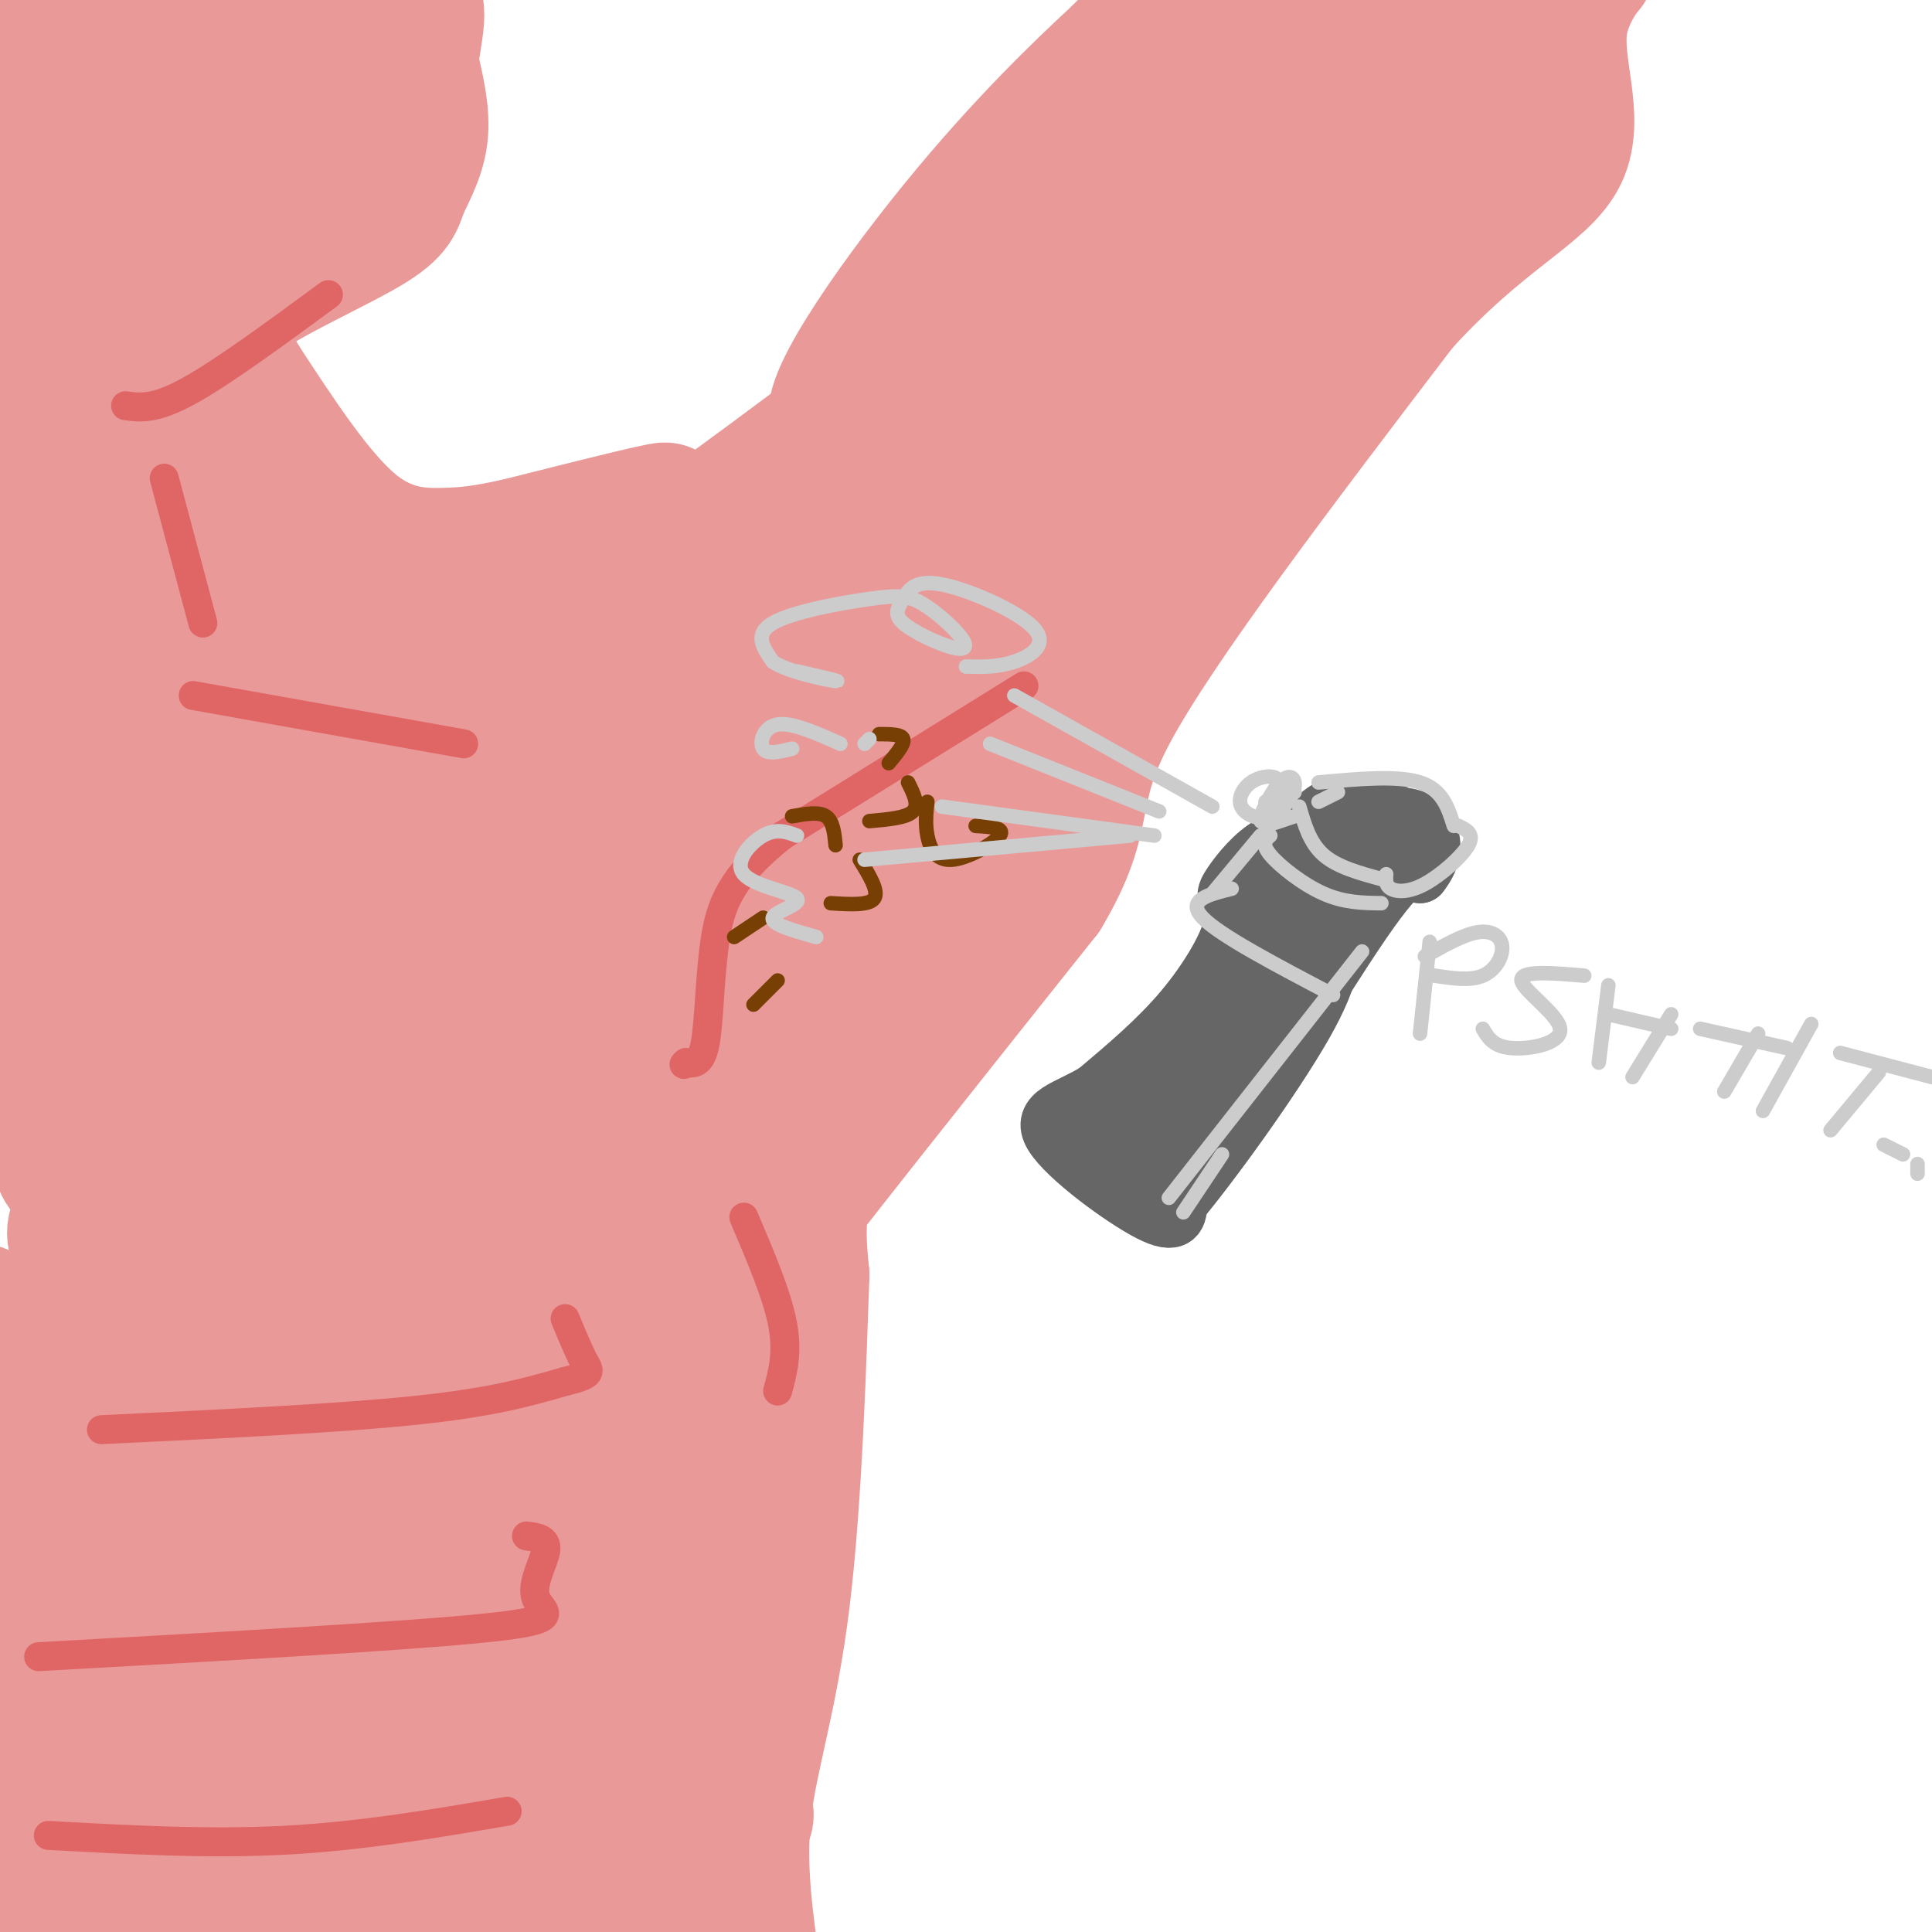 <svg viewBox='0 0 400 400' version='1.1' xmlns='http://www.w3.org/2000/svg' xmlns:xlink='http://www.w3.org/1999/xlink'><g fill='none' stroke='rgb(234,153,153)' stroke-width='28' stroke-linecap='round' stroke-linejoin='round'><path d='M290,1c-7.500,20.417 -15.000,40.833 -21,53c-6.000,12.167 -10.500,16.083 -15,20'/><path d='M254,74c-7.044,6.667 -17.156,13.333 -22,20c-4.844,6.667 -4.422,13.333 -4,20'/><path d='M228,114c-0.400,9.156 0.600,22.044 0,30c-0.600,7.956 -2.800,10.978 -5,14'/><path d='M223,158c-7.333,10.000 -23.167,28.000 -39,46'/><path d='M184,204c-9.800,14.622 -14.800,28.178 -17,38c-2.200,9.822 -1.600,15.911 -1,22'/><path d='M166,264c-0.560,16.345 -1.458,46.208 -4,67c-2.542,20.792 -6.726,32.512 -8,44c-1.274,11.488 0.363,22.744 2,34'/><path d='M156,409c1.524,8.476 4.333,12.667 1,7c-3.333,-5.667 -12.810,-21.190 -16,-38c-3.190,-16.810 -0.095,-34.905 3,-53'/><path d='M144,325c0.679,-16.440 0.875,-31.042 0,-38c-0.875,-6.958 -2.821,-6.274 9,-22c11.821,-15.726 37.411,-47.863 63,-80'/><path d='M216,185c10.244,-17.156 4.356,-20.044 14,-38c9.644,-17.956 34.822,-50.978 60,-84'/><path d='M290,63c16.951,-18.673 29.327,-23.356 33,-31c3.673,-7.644 -1.357,-18.250 0,-27c1.357,-8.750 9.102,-15.643 4,-10c-5.102,5.643 -23.051,23.821 -41,42'/><path d='M286,37c-11.401,10.649 -19.403,16.272 -19,17c0.403,0.728 9.212,-3.437 21,-15c11.788,-11.563 26.557,-30.522 29,-38c2.443,-7.478 -7.439,-3.473 -25,9c-17.561,12.473 -42.800,33.416 -50,40c-7.200,6.584 3.638,-1.189 16,-15c12.362,-13.811 26.246,-33.660 24,-35c-2.246,-1.340 -20.623,15.830 -39,33'/><path d='M243,33c-9.634,10.028 -14.221,18.599 -8,14c6.221,-4.599 23.248,-22.369 34,-35c10.752,-12.631 15.228,-20.124 15,-23c-0.228,-2.876 -5.162,-1.134 -14,4c-8.838,5.134 -21.581,13.660 -33,27c-11.419,13.340 -21.513,31.494 -15,26c6.513,-5.494 29.632,-34.638 36,-45c6.368,-10.362 -4.016,-1.944 -13,6c-8.984,7.944 -16.567,15.412 -22,22c-5.433,6.588 -8.717,12.294 -12,18'/><path d='M211,47c-2.224,3.305 -1.784,2.566 -1,3c0.784,0.434 1.913,2.040 12,-10c10.087,-12.040 29.134,-37.725 31,-43c1.866,-5.275 -13.447,9.861 -24,23c-10.553,13.139 -16.344,24.280 -15,23c1.344,-1.280 9.824,-14.982 17,-23c7.176,-8.018 13.047,-10.351 16,-14c2.953,-3.649 2.986,-8.614 0,-8c-2.986,0.614 -8.993,6.807 -15,13'/><path d='M232,11c-7.917,7.298 -20.208,19.042 -34,36c-13.792,16.958 -29.083,39.131 -24,41c5.083,1.869 30.542,-16.565 56,-35'/><path d='M230,53c4.623,-3.945 -11.819,3.693 -24,12c-12.181,8.307 -20.100,17.283 -25,23c-4.900,5.717 -6.782,8.176 4,1c10.782,-7.176 34.226,-23.988 36,-24c1.774,-0.012 -18.124,16.776 -26,25c-7.876,8.224 -3.730,7.885 -4,10c-0.270,2.115 -4.957,6.685 3,-1c7.957,-7.685 28.559,-27.624 35,-34c6.441,-6.376 -1.280,0.812 -9,8'/><path d='M220,73c-6.418,5.600 -17.962,15.599 -26,24c-8.038,8.401 -12.569,15.205 -5,9c7.569,-6.205 27.238,-25.420 29,-31c1.762,-5.580 -14.383,2.473 -28,10c-13.617,7.527 -24.704,14.526 -22,13c2.704,-1.526 19.201,-11.579 24,-15c4.799,-3.421 -2.101,-0.211 -9,3'/><path d='M183,86c-5.655,3.547 -15.294,10.913 -21,17c-5.706,6.087 -7.479,10.893 -10,14c-2.521,3.107 -5.789,4.513 -12,6c-6.211,1.487 -15.364,3.054 -13,1c2.364,-2.054 16.247,-7.730 27,-15c10.753,-7.270 18.377,-16.135 26,-25'/><path d='M180,84c-5.619,3.524 -32.667,24.833 -49,35c-16.333,10.167 -21.952,9.190 -18,6c3.952,-3.190 17.476,-8.595 31,-14'/><path d='M144,111c9.456,-5.021 17.597,-10.572 16,-10c-1.597,0.572 -12.933,7.267 -28,12c-15.067,4.733 -33.864,7.505 -30,5c3.864,-2.505 30.390,-10.287 35,-12c4.610,-1.713 -12.695,2.644 -30,7'/><path d='M107,113c-7.179,1.536 -10.125,1.875 -15,2c-4.875,0.125 -11.679,0.036 -19,-6c-7.321,-6.036 -15.161,-18.018 -23,-30'/><path d='M50,79c-4.176,-6.833 -3.117,-8.914 -3,-11c0.117,-2.086 -0.709,-4.175 5,-8c5.709,-3.825 17.953,-9.386 24,-13c6.047,-3.614 5.897,-5.281 7,-8c1.103,-2.719 3.458,-6.491 4,-11c0.542,-4.509 -0.729,-9.754 -2,-15'/><path d='M85,13c0.580,-5.984 3.030,-13.445 -1,-13c-4.030,0.445 -14.541,8.795 -25,22c-10.459,13.205 -20.865,31.266 -19,25c1.865,-6.266 16.000,-36.857 22,-51c6.000,-14.143 3.865,-11.837 -4,-4c-7.865,7.837 -21.459,21.204 -28,29c-6.541,7.796 -6.030,10.022 -6,12c0.030,1.978 -0.420,3.708 2,2c2.420,-1.708 7.710,-6.854 13,-12'/><path d='M39,23c4.317,-5.442 8.608,-13.047 10,-17c1.392,-3.953 -0.115,-4.253 0,-6c0.115,-1.747 1.852,-4.942 -5,-3c-6.852,1.942 -22.294,9.021 -30,15c-7.706,5.979 -7.676,10.859 -5,13c2.676,2.141 7.998,1.543 14,-1c6.002,-2.543 12.686,-7.031 15,-12c2.314,-4.969 0.260,-10.419 -3,-14c-3.260,-3.581 -7.724,-5.294 -13,-5c-5.276,0.294 -11.364,2.595 -16,8c-4.636,5.405 -7.820,13.915 -8,19c-0.180,5.085 2.642,6.744 7,6c4.358,-0.744 10.251,-3.890 15,-8c4.749,-4.110 8.356,-9.183 10,-12c1.644,-2.817 1.327,-3.376 0,-4c-1.327,-0.624 -3.663,-1.312 -6,-2'/><path d='M24,0c-3.837,0.933 -10.429,4.264 -16,8c-5.571,3.736 -10.121,7.876 -11,12c-0.879,4.124 1.912,8.232 4,11c2.088,2.768 3.472,4.197 9,4c5.528,-0.197 15.200,-2.021 22,-5c6.800,-2.979 10.730,-7.114 13,-10c2.270,-2.886 2.882,-4.525 2,-6c-0.882,-1.475 -3.257,-2.788 -8,-1c-4.743,1.788 -11.853,6.676 -16,11c-4.147,4.324 -5.332,8.085 -5,10c0.332,1.915 2.180,1.983 2,4c-0.180,2.017 -2.388,5.984 7,1c9.388,-4.984 30.374,-18.919 38,-25c7.626,-6.081 1.893,-4.309 -3,-2c-4.893,2.309 -8.947,5.154 -13,8'/><path d='M49,20c-4.342,4.633 -8.699,12.215 -10,16c-1.301,3.785 0.452,3.773 7,1c6.548,-2.773 17.889,-8.308 24,-13c6.111,-4.692 6.992,-8.543 8,-11c1.008,-2.457 2.145,-3.521 -1,-3c-3.145,0.521 -10.571,2.628 -15,4c-4.429,1.372 -5.862,2.010 -9,5c-3.138,2.990 -7.981,8.331 -10,13c-2.019,4.669 -1.213,8.665 0,11c1.213,2.335 2.832,3.008 4,4c1.168,0.992 1.885,2.301 5,2c3.115,-0.301 8.629,-2.214 13,-6c4.371,-3.786 7.599,-9.445 8,-13c0.401,-3.555 -2.027,-5.004 -3,-6c-0.973,-0.996 -0.493,-1.537 -5,-1c-4.507,0.537 -14.002,2.154 -21,6c-6.998,3.846 -11.499,9.923 -16,16'/><path d='M28,45c-1.787,3.725 1.744,5.039 6,5c4.256,-0.039 9.235,-1.429 13,-4c3.765,-2.571 6.316,-6.322 7,-11c0.684,-4.678 -0.501,-10.284 -4,-13c-3.499,-2.716 -9.314,-2.543 -14,-2c-4.686,0.543 -8.243,1.456 -12,6c-3.757,4.544 -7.714,12.717 -9,17c-1.286,4.283 0.098,4.674 2,6c1.902,1.326 4.323,3.588 9,5c4.677,1.412 11.611,1.976 17,1c5.389,-0.976 9.232,-3.492 10,-8c0.768,-4.508 -1.540,-11.009 -4,-14c-2.460,-2.991 -5.073,-2.470 -8,-3c-2.927,-0.530 -6.168,-2.109 -11,2c-4.832,4.109 -11.254,13.905 -14,19c-2.746,5.095 -1.816,5.487 1,8c2.816,2.513 7.519,7.147 12,8c4.481,0.853 8.741,-2.073 13,-5'/><path d='M42,62c3.166,-1.701 4.581,-3.452 5,-7c0.419,-3.548 -0.157,-8.892 0,-12c0.157,-3.108 1.049,-3.979 -4,-2c-5.049,1.979 -16.038,6.809 -22,10c-5.962,3.191 -6.898,4.743 -9,9c-2.102,4.257 -5.369,11.217 -5,16c0.369,4.783 4.373,7.388 10,8c5.627,0.612 12.876,-0.769 17,-5c4.124,-4.231 5.121,-11.311 5,-16c-0.121,-4.689 -1.361,-6.985 -3,-9c-1.639,-2.015 -3.677,-3.747 -8,-5c-4.323,-1.253 -10.930,-2.028 -17,1c-6.070,3.028 -11.602,9.857 -14,16c-2.398,6.143 -1.662,11.599 1,16c2.662,4.401 7.250,7.747 13,8c5.750,0.253 12.664,-2.586 17,-5c4.336,-2.414 6.096,-4.404 7,-8c0.904,-3.596 0.952,-8.798 1,-14'/><path d='M36,63c-0.439,-3.701 -2.037,-5.954 -6,-6c-3.963,-0.046 -10.290,2.115 -16,8c-5.710,5.885 -10.802,15.494 -12,22c-1.198,6.506 1.499,9.911 6,11c4.501,1.089 10.804,-0.136 16,-3c5.196,-2.864 9.283,-7.365 11,-12c1.717,-4.635 1.064,-9.403 0,-12c-1.064,-2.597 -2.540,-3.023 -7,-1c-4.460,2.023 -11.905,6.495 -17,12c-5.095,5.505 -7.838,12.044 -9,16c-1.162,3.956 -0.741,5.330 0,7c0.741,1.670 1.801,3.637 3,5c1.199,1.363 2.537,2.122 7,1c4.463,-1.122 12.052,-4.126 18,-10c5.948,-5.874 10.255,-14.620 7,-17c-3.255,-2.380 -14.073,1.606 -21,6c-6.927,4.394 -9.964,9.197 -13,14'/><path d='M3,104c-2.626,4.384 -2.692,8.345 -1,11c1.692,2.655 5.142,4.003 11,3c5.858,-1.003 14.125,-4.358 19,-9c4.875,-4.642 6.360,-10.570 6,-14c-0.360,-3.430 -2.565,-4.361 -5,-5c-2.435,-0.639 -5.102,-0.986 -11,2c-5.898,2.986 -15.028,9.305 -20,15c-4.972,5.695 -5.785,10.767 -6,14c-0.215,3.233 0.169,4.628 1,6c0.831,1.372 2.109,2.719 7,2c4.891,-0.719 13.397,-3.506 20,-8c6.603,-4.494 11.305,-10.694 13,-14c1.695,-3.306 0.385,-3.719 -1,-4c-1.385,-0.281 -2.843,-0.432 -8,2c-5.157,2.432 -14.011,7.446 -19,12c-4.989,4.554 -6.112,8.649 -7,13c-0.888,4.351 -1.539,8.957 5,7c6.539,-1.957 20.270,-10.479 34,-19'/><path d='M41,118c8.962,-6.631 14.369,-13.707 8,-13c-6.369,0.707 -24.512,9.197 -33,14c-8.488,4.803 -7.320,5.920 -8,9c-0.680,3.080 -3.207,8.124 -1,10c2.207,1.876 9.147,0.583 17,-3c7.853,-3.583 16.620,-9.455 21,-13c4.380,-3.545 4.372,-4.763 4,-6c-0.372,-1.237 -1.109,-2.493 -6,-1c-4.891,1.493 -13.938,5.734 -19,10c-5.062,4.266 -6.140,8.556 -8,12c-1.860,3.444 -4.501,6.043 10,0c14.501,-6.043 46.143,-20.726 48,-21c1.857,-0.274 -26.072,13.863 -54,28'/><path d='M20,144c-11.425,7.052 -12.986,10.682 5,2c17.986,-8.682 55.521,-29.677 55,-29c-0.521,0.677 -39.097,23.028 -54,33c-14.903,9.972 -6.131,7.567 14,-3c20.131,-10.567 51.623,-29.296 45,-25c-6.623,4.296 -51.360,31.618 -49,32c2.360,0.382 51.817,-26.177 64,-32c12.183,-5.823 -12.909,9.088 -38,24'/><path d='M62,146c-14.084,8.591 -30.293,18.067 -15,10c15.293,-8.067 62.087,-33.677 64,-33c1.913,0.677 -41.054,27.643 -37,28c4.054,0.357 55.128,-25.894 58,-26c2.872,-0.106 -42.457,25.933 -45,27c-2.543,1.067 37.702,-22.838 51,-31c13.298,-8.162 -0.351,-0.581 -14,7'/><path d='M124,128c5.348,-2.752 25.717,-13.131 28,-13c2.283,0.131 -13.520,10.774 -25,19c-11.480,8.226 -18.637,14.037 1,6c19.637,-8.037 66.067,-29.923 74,-35c7.933,-5.077 -22.631,6.653 -40,16c-17.369,9.347 -21.542,16.309 -22,19c-0.458,2.691 2.800,1.109 10,-3c7.200,-4.109 18.343,-10.745 27,-18c8.657,-7.255 14.829,-15.127 21,-23'/><path d='M198,96c-3.675,-0.273 -23.363,10.543 -39,23c-15.637,12.457 -27.222,26.554 -28,32c-0.778,5.446 9.252,2.241 11,3c1.748,0.759 -4.786,5.480 9,-4c13.786,-9.480 47.891,-33.163 48,-33c0.109,0.163 -33.779,24.170 -48,36c-14.221,11.830 -8.775,11.482 -7,12c1.775,0.518 -0.122,1.902 3,1c3.122,-0.902 11.264,-4.089 26,-15c14.736,-10.911 36.068,-29.546 41,-35c4.932,-5.454 -6.534,2.273 -18,10'/><path d='M196,126c-9.766,7.797 -25.182,22.288 -31,28c-5.818,5.712 -2.039,2.645 -2,4c0.039,1.355 -3.664,7.130 7,0c10.664,-7.130 35.693,-27.167 35,-26c-0.693,1.167 -27.110,23.536 -39,36c-11.890,12.464 -9.255,15.022 -8,17c1.255,1.978 1.130,3.376 13,-6c11.870,-9.376 35.734,-29.524 34,-29c-1.734,0.524 -29.067,21.721 -43,35c-13.933,13.279 -14.467,18.639 -15,24'/><path d='M147,209c-3.870,6.660 -6.044,11.311 8,-3c14.044,-14.311 44.305,-47.585 34,-40c-10.305,7.585 -61.176,56.029 -66,57c-4.824,0.971 36.401,-45.533 42,-57c5.599,-11.467 -24.427,12.102 -42,29c-17.573,16.898 -22.693,27.127 -14,20c8.693,-7.127 31.198,-31.608 41,-44c9.802,-12.392 6.901,-12.696 4,-13'/><path d='M154,158c-5.538,0.824 -21.383,9.382 -39,21c-17.617,11.618 -37.005,26.294 -44,33c-6.995,6.706 -1.597,5.442 7,0c8.597,-5.442 20.391,-15.060 30,-25c9.609,-9.940 17.031,-20.200 19,-25c1.969,-4.800 -1.515,-4.138 -6,-3c-4.485,1.138 -9.970,2.752 -22,10c-12.030,7.248 -30.605,20.129 -40,28c-9.395,7.871 -9.612,10.731 -10,13c-0.388,2.269 -0.948,3.948 -2,6c-1.052,2.052 -2.597,4.479 3,4c5.597,-0.479 18.335,-3.863 28,-9c9.665,-5.137 16.259,-12.026 21,-17c4.741,-4.974 7.631,-8.032 10,-13c2.369,-4.968 4.217,-11.847 3,-16c-1.217,-4.153 -5.497,-5.582 -10,-6c-4.503,-0.418 -9.227,0.175 -16,2c-6.773,1.825 -15.594,4.881 -26,12c-10.406,7.119 -22.398,18.300 -28,25c-5.602,6.700 -4.816,8.919 -4,11c0.816,2.081 1.662,4.023 4,5c2.338,0.977 6.169,0.988 10,1'/><path d='M42,215c8.743,-3.076 25.600,-11.266 35,-18c9.400,-6.734 11.344,-12.012 13,-16c1.656,-3.988 3.024,-6.688 2,-10c-1.024,-3.312 -4.441,-7.238 -8,-9c-3.559,-1.762 -7.260,-1.360 -13,0c-5.740,1.360 -13.519,3.677 -23,9c-9.481,5.323 -20.664,13.650 -26,20c-5.336,6.350 -4.823,10.722 -3,13c1.823,2.278 4.958,2.463 8,2c3.042,-0.463 5.990,-1.574 13,-8c7.010,-6.426 18.081,-18.166 23,-25c4.919,-6.834 3.688,-8.763 2,-11c-1.688,-2.237 -3.831,-4.784 -6,-6c-2.169,-1.216 -4.364,-1.102 -13,4c-8.636,5.102 -23.712,15.193 -32,21c-8.288,5.807 -9.789,7.330 -14,13c-4.211,5.670 -11.133,15.487 -13,20c-1.867,4.513 1.320,3.720 4,4c2.680,0.280 4.852,1.632 13,-2c8.148,-3.632 22.271,-12.247 31,-21c8.729,-8.753 12.066,-17.644 12,-22c-0.066,-4.356 -3.533,-4.178 -7,-4'/><path d='M40,169c-3.097,0.312 -7.338,3.092 -14,10c-6.662,6.908 -15.744,17.943 -20,25c-4.256,7.057 -3.688,10.135 -3,14c0.688,3.865 1.494,8.517 7,6c5.506,-2.517 15.712,-12.204 21,-18c5.288,-5.796 5.657,-7.702 6,-13c0.343,-5.298 0.658,-13.987 0,-20c-0.658,-6.013 -2.289,-9.350 -5,-12c-2.711,-2.650 -6.502,-4.612 -10,-6c-3.498,-1.388 -6.703,-2.202 -14,3c-7.297,5.202 -18.684,16.421 -24,25c-5.316,8.579 -4.559,14.517 -2,19c2.559,4.483 6.920,7.510 10,9c3.080,1.490 4.878,1.442 8,1c3.122,-0.442 7.569,-1.279 14,-7c6.431,-5.721 14.848,-16.327 23,-30c8.152,-13.673 16.041,-30.412 12,-27c-4.041,3.412 -20.012,26.975 -27,40c-6.988,13.025 -4.994,15.513 -3,18'/><path d='M19,206c0.797,3.167 4.290,2.086 4,4c-0.290,1.914 -4.365,6.824 7,-2c11.365,-8.824 38.168,-31.381 37,-30c-1.168,1.381 -30.306,26.700 -44,41c-13.694,14.300 -11.943,17.581 -11,20c0.943,2.419 1.077,3.977 4,4c2.923,0.023 8.635,-1.489 27,-17c18.365,-15.511 49.382,-45.019 47,-44c-2.382,1.019 -38.163,32.566 -55,48c-16.837,15.434 -14.729,14.753 -15,16c-0.271,1.247 -2.921,4.420 -4,7c-1.079,2.580 -0.588,4.568 2,5c2.588,0.432 7.274,-0.691 19,-11c11.726,-10.309 30.493,-29.802 40,-41c9.507,-11.198 9.753,-14.099 10,-17'/><path d='M87,189c-9.045,5.296 -36.657,27.035 -51,39c-14.343,11.965 -15.417,14.155 -17,20c-1.583,5.845 -3.677,15.343 -5,20c-1.323,4.657 -1.876,4.472 4,2c5.876,-2.472 18.182,-7.231 35,-23c16.818,-15.769 38.147,-42.546 47,-54c8.853,-11.454 5.231,-7.584 -6,0c-11.231,7.584 -30.070,18.880 -42,27c-11.930,8.120 -16.952,13.062 -22,21c-5.048,7.938 -10.121,18.871 -11,25c-0.879,6.129 2.437,7.454 5,8c2.563,0.546 4.375,0.312 8,0c3.625,-0.312 9.065,-0.701 23,-11c13.935,-10.299 36.365,-30.507 47,-41c10.635,-10.493 9.476,-11.273 10,-14c0.524,-2.727 2.730,-7.403 0,-8c-2.730,-0.597 -10.397,2.884 -17,6c-6.603,3.116 -12.141,5.866 -20,12c-7.859,6.134 -18.039,15.651 -25,23c-6.961,7.349 -10.703,12.528 -12,18c-1.297,5.472 -0.148,11.236 1,17'/><path d='M39,276c0.929,3.576 2.751,4.016 7,4c4.249,-0.016 10.924,-0.489 17,-3c6.076,-2.511 11.553,-7.060 19,-13c7.447,-5.940 16.865,-13.270 27,-24c10.135,-10.730 20.988,-24.860 25,-31c4.012,-6.140 1.184,-4.292 -2,-3c-3.184,1.292 -6.724,2.026 -13,5c-6.276,2.974 -15.287,8.188 -26,19c-10.713,10.812 -23.126,27.222 -28,36c-4.874,8.778 -2.207,9.922 -1,12c1.207,2.078 0.955,5.088 6,6c5.045,0.912 15.389,-0.273 29,-9c13.611,-8.727 30.491,-24.995 41,-38c10.509,-13.005 14.648,-22.748 15,-27c0.352,-4.252 -3.083,-3.015 -7,-2c-3.917,1.015 -8.317,1.806 -19,10c-10.683,8.194 -27.649,23.792 -35,33c-7.351,9.208 -5.086,12.028 -4,15c1.086,2.972 0.993,6.098 2,8c1.007,1.902 3.115,2.582 5,4c1.885,1.418 3.546,3.574 12,-1c8.454,-4.574 23.701,-15.878 34,-28c10.299,-12.122 15.649,-25.061 21,-38'/><path d='M164,211c2.834,-7.650 -0.581,-7.773 -3,-8c-2.419,-0.227 -3.843,-0.556 -7,0c-3.157,0.556 -8.047,1.998 -17,11c-8.953,9.002 -21.971,25.564 -28,35c-6.029,9.436 -5.071,11.748 -4,16c1.071,4.252 2.255,10.446 3,14c0.745,3.554 1.049,4.469 5,3c3.951,-1.469 11.547,-5.323 18,-12c6.453,-6.677 11.762,-16.177 13,-20c1.238,-3.823 -1.594,-1.968 -5,0c-3.406,1.968 -7.385,4.048 -17,14c-9.615,9.952 -24.864,27.774 -32,37c-7.136,9.226 -6.157,9.854 -6,13c0.157,3.146 -0.507,8.810 4,9c4.507,0.190 14.186,-5.093 26,-18c11.814,-12.907 25.765,-33.439 26,-37c0.235,-3.561 -13.244,9.849 -24,22c-10.756,12.151 -18.787,23.043 -22,31c-3.213,7.957 -1.606,12.978 0,18'/><path d='M94,339c0.505,3.808 1.766,4.329 7,0c5.234,-4.329 14.439,-13.508 22,-25c7.561,-11.492 13.478,-25.299 15,-32c1.522,-6.701 -1.350,-6.297 -11,7c-9.650,13.297 -26.077,39.486 -32,53c-5.923,13.514 -1.341,14.353 1,16c2.341,1.647 2.441,4.102 9,0c6.559,-4.102 19.576,-14.762 31,-26c11.424,-11.238 21.253,-23.054 19,-23c-2.253,0.054 -16.590,11.979 -28,25c-11.410,13.021 -19.893,27.140 -23,34c-3.107,6.860 -0.836,6.462 9,-2c9.836,-8.462 27.239,-24.989 31,-28c3.761,-3.011 -6.119,7.495 -16,18'/><path d='M128,356c-6.647,9.053 -15.264,22.687 -11,23c4.264,0.313 21.407,-12.693 26,-12c4.593,0.693 -3.366,15.086 -1,16c2.366,0.914 15.057,-11.652 12,-6c-3.057,5.652 -21.861,29.522 -25,31c-3.139,1.478 9.389,-19.435 13,-27c3.611,-7.565 -1.694,-1.783 -7,4'/><path d='M135,385c-5.883,5.043 -17.091,15.652 -23,23c-5.909,7.348 -6.520,11.435 -1,6c5.520,-5.435 17.170,-20.390 23,-29c5.830,-8.610 5.838,-10.873 -18,0c-23.838,10.873 -71.524,34.884 -70,30c1.524,-4.884 52.256,-38.661 52,-37c-0.256,1.661 -51.502,38.760 -64,45c-12.498,6.240 13.751,-18.380 40,-43'/><path d='M74,380c14.735,-13.854 31.574,-26.990 10,-13c-21.574,13.990 -81.560,55.105 -80,49c1.560,-6.105 64.666,-59.430 60,-56c-4.666,3.430 -77.102,63.616 -83,63c-5.898,-0.616 54.744,-62.033 66,-76c11.256,-13.967 -26.872,19.517 -65,53'/><path d='M-18,400c4.748,-7.535 49.118,-52.872 50,-57c0.882,-4.128 -41.726,32.952 -55,42c-13.274,9.048 2.784,-9.935 21,-29c18.216,-19.065 38.590,-38.211 31,-33c-7.590,5.211 -43.143,34.778 -57,46c-13.857,11.222 -6.017,4.098 2,-5c8.017,-9.098 16.211,-20.171 26,-30c9.789,-9.829 21.174,-18.416 28,-23c6.826,-4.584 9.093,-5.167 2,2c-7.093,7.167 -23.547,22.083 -40,37'/><path d='M-10,350c-12.534,11.742 -23.868,22.596 -11,6c12.868,-16.596 49.937,-60.644 49,-66c-0.937,-5.356 -39.880,27.979 -46,27c-6.120,-0.979 20.581,-36.272 24,-41c3.419,-4.728 -16.446,21.109 -21,27c-4.554,5.891 6.202,-8.163 11,-17c4.798,-8.837 3.638,-12.456 1,-14c-2.638,-1.544 -6.754,-1.013 -10,1c-3.246,2.013 -5.623,5.506 -8,9'/><path d='M-21,282c-1.218,2.655 -0.263,4.793 0,8c0.263,3.207 -0.166,7.485 14,6c14.166,-1.485 42.926,-8.732 54,-9c11.074,-0.268 4.463,6.442 -9,18c-13.463,11.558 -33.778,27.965 -28,25c5.778,-2.965 37.649,-25.301 51,-34c13.351,-8.699 8.182,-3.759 -4,9c-12.182,12.759 -31.379,33.337 -40,43c-8.621,9.663 -6.667,8.409 5,1c11.667,-7.409 33.048,-20.974 41,-25c7.952,-4.026 2.476,1.487 -3,7'/><path d='M60,331c-6.912,7.262 -22.692,21.916 -21,25c1.692,3.084 20.857,-5.402 31,-10c10.143,-4.598 11.265,-5.307 6,2c-5.265,7.307 -16.916,22.629 -17,25c-0.084,2.371 11.401,-8.208 17,-15c5.599,-6.792 5.314,-9.798 5,-10c-0.314,-0.202 -0.657,2.399 -1,5'/><path d='M80,353c-2.726,6.202 -9.042,19.208 -10,11c-0.958,-8.208 3.440,-37.631 9,-57c5.560,-19.369 12.280,-28.685 19,-38'/></g>
<g fill='none' stroke='rgb(224,102,102)' stroke-width='6' stroke-linecap='round' stroke-linejoin='round'><path d='M212,142c0.000,0.000 -50.000,31.000 -50,31'/><path d='M162,173c-10.833,8.571 -12.917,14.500 -14,22c-1.083,7.500 -1.167,16.571 -2,21c-0.833,4.429 -2.417,4.214 -4,4'/><path d='M142,220c-0.667,0.667 -0.333,0.333 0,0'/><path d='M154,252c3.417,8.000 6.833,16.000 8,22c1.167,6.000 0.083,10.000 -1,14'/><path d='M21,296c24.500,-1.167 49.000,-2.333 65,-4c16.000,-1.667 23.500,-3.833 31,-6'/><path d='M117,286c5.889,-1.422 5.111,-1.978 4,-4c-1.111,-2.022 -2.556,-5.511 -4,-9'/><path d='M8,343c38.256,-2.137 76.512,-4.274 93,-6c16.488,-1.726 11.208,-3.042 10,-6c-1.208,-2.958 1.655,-7.560 2,-10c0.345,-2.440 -1.827,-2.720 -4,-3'/><path d='M10,380c16.583,0.917 33.167,1.833 49,1c15.833,-0.833 30.917,-3.417 46,-6'/><path d='M26,84c3.000,0.417 6.000,0.833 13,-3c7.000,-3.833 18.000,-11.917 29,-20'/><path d='M34,99c0.000,0.000 8.000,30.000 8,30'/><path d='M40,144c0.000,0.000 56.000,10.000 56,10'/></g>
<g fill='none' stroke='rgb(120,63,4)' stroke-width='3' stroke-linecap='round' stroke-linejoin='round'><path d='M192,166c-0.238,2.256 -0.476,4.512 0,7c0.476,2.488 1.667,5.208 5,5c3.333,-0.208 8.810,-3.345 10,-5c1.190,-1.655 -1.905,-1.827 -5,-2'/><path d='M178,178c2.000,3.250 4.000,6.500 3,8c-1.000,1.500 -5.000,1.250 -9,1'/><path d='M180,170c3.833,-0.333 7.667,-0.667 9,-2c1.333,-1.333 0.167,-3.667 -1,-6'/><path d='M184,158c1.667,-2.000 3.333,-4.000 3,-5c-0.333,-1.000 -2.667,-1.000 -5,-1'/><path d='M173,175c-0.250,-2.500 -0.500,-5.000 -2,-6c-1.500,-1.000 -4.250,-0.500 -7,0'/><path d='M158,190c0.000,0.000 -6.000,4.000 -6,4'/><path d='M161,203c0.000,0.000 -5.000,5.000 -5,5'/></g>
<g fill='none' stroke='rgb(102,102,102)' stroke-width='12' stroke-linecap='round' stroke-linejoin='round'><path d='M273,174c-3.367,-0.380 -6.734,-0.760 -10,1c-3.266,1.760 -6.430,5.661 -8,8c-1.570,2.339 -1.547,3.117 1,4c2.547,0.883 7.616,1.872 11,2c3.384,0.128 5.082,-0.605 7,-3c1.918,-2.395 4.055,-6.453 0,-7c-4.055,-0.547 -14.301,2.415 -17,5c-2.699,2.585 2.151,4.792 7,7'/><path d='M264,191c2.560,1.485 5.460,1.699 9,0c3.540,-1.699 7.719,-5.310 7,-8c-0.719,-2.690 -6.338,-4.459 -11,-4c-4.662,0.459 -8.368,3.145 -10,5c-1.632,1.855 -1.190,2.879 2,4c3.190,1.121 9.128,2.340 10,1c0.872,-1.340 -3.322,-5.240 -7,-6c-3.678,-0.760 -6.839,1.620 -10,4'/><path d='M254,187c-0.940,0.940 1.708,1.292 1,5c-0.708,3.708 -4.774,10.774 -10,17c-5.226,6.226 -11.613,11.613 -18,17'/><path d='M227,226c-5.940,3.690 -11.792,4.417 -9,9c2.792,4.583 14.226,13.024 20,16c5.774,2.976 5.887,0.488 6,-2'/><path d='M244,249c6.488,-7.691 19.708,-25.920 26,-37c6.292,-11.080 5.656,-15.011 5,-17c-0.656,-1.989 -1.330,-2.035 -3,-2c-1.670,0.035 -4.334,0.153 -10,5c-5.666,4.847 -14.333,14.424 -23,24'/><path d='M239,222c-5.427,7.050 -7.495,12.675 -4,12c3.495,-0.675 12.553,-7.650 19,-14c6.447,-6.350 10.282,-12.076 11,-15c0.718,-2.924 -1.681,-3.046 -7,0c-5.319,3.046 -13.559,9.260 -18,14c-4.441,4.740 -5.085,8.008 -5,11c0.085,2.992 0.899,5.709 4,6c3.101,0.291 8.489,-1.845 14,-8c5.511,-6.155 11.146,-16.330 13,-21c1.854,-4.670 -0.073,-3.835 -2,-3'/><path d='M264,204c-6.322,3.595 -21.127,14.084 -27,20c-5.873,5.916 -2.816,7.261 -1,8c1.816,0.739 2.390,0.872 3,-1c0.610,-1.872 1.257,-5.747 0,-7c-1.257,-1.253 -4.420,0.118 -6,2c-1.580,1.882 -1.579,4.276 -1,6c0.579,1.724 1.737,2.778 4,3c2.263,0.222 5.632,-0.389 9,-1'/><path d='M245,234c-0.468,1.221 -6.139,4.775 -8,7c-1.861,2.225 0.086,3.121 2,3c1.914,-0.121 3.793,-1.259 3,-4c-0.793,-2.741 -4.260,-7.085 -7,-8c-2.740,-0.915 -4.755,1.600 -6,3c-1.245,1.400 -1.720,1.685 0,4c1.720,2.315 5.634,6.662 9,8c3.366,1.338 6.183,-0.331 9,-2'/><path d='M247,245c8.644,-11.867 25.756,-40.533 35,-54c9.244,-13.467 10.622,-11.733 12,-10'/><path d='M294,181c2.499,-3.093 2.748,-5.827 2,-8c-0.748,-2.173 -2.491,-3.787 -6,-4c-3.509,-0.213 -8.784,0.975 -13,3c-4.216,2.025 -7.373,4.886 -7,7c0.373,2.114 4.275,3.480 8,4c3.725,0.520 7.272,0.195 10,-2c2.728,-2.195 4.639,-6.258 4,-9c-0.639,-2.742 -3.826,-4.161 -7,-5c-3.174,-0.839 -6.335,-1.097 -9,0c-2.665,1.097 -4.832,3.548 -7,6'/><path d='M269,173c-1.768,2.254 -2.690,4.890 0,7c2.690,2.110 8.990,3.694 13,4c4.010,0.306 5.730,-0.666 7,-4c1.270,-3.334 2.089,-9.032 -2,-11c-4.089,-1.968 -13.087,-0.208 -17,2c-3.913,2.208 -2.741,4.864 -2,7c0.741,2.136 1.051,3.753 4,3c2.949,-0.753 8.536,-3.876 10,-6c1.464,-2.124 -1.195,-3.250 -4,-2c-2.805,1.250 -5.755,4.875 -7,7c-1.245,2.125 -0.784,2.750 1,3c1.784,0.250 4.892,0.125 8,0'/><path d='M280,183c2.400,-0.978 4.400,-3.422 4,-4c-0.400,-0.578 -3.200,0.711 -6,2'/></g>
<g fill='none' stroke='rgb(204,204,204)' stroke-width='3' stroke-linecap='round' stroke-linejoin='round'><path d='M251,167c0.000,0.000 -41.000,-23.000 -41,-23'/><path d='M240,168c0.000,0.000 -35.000,-14.000 -35,-14'/><path d='M239,173c0.000,0.000 -44.000,-6.000 -44,-6'/><path d='M234,173c0.000,0.000 -55.000,5.000 -55,5'/><path d='M179,154c0.000,0.000 1.000,-1.000 1,-1'/><path d='M200,138c3.257,0.081 6.513,0.161 10,-1c3.487,-1.161 7.203,-3.564 4,-7c-3.203,-3.436 -13.325,-7.906 -19,-9c-5.675,-1.094 -6.904,1.189 -8,3c-1.096,1.811 -2.059,3.151 0,5c2.059,1.849 7.140,4.207 10,5c2.860,0.793 3.498,0.022 2,-2c-1.498,-2.022 -5.134,-5.295 -8,-7c-2.866,-1.705 -4.964,-1.844 -11,-1c-6.036,0.844 -16.010,2.670 -20,5c-3.990,2.330 -1.995,5.165 0,8'/><path d='M160,137c3.244,2.222 11.356,3.778 13,4c1.644,0.222 -3.178,-0.889 -8,-2'/><path d='M174,154c-5.022,-2.244 -10.044,-4.489 -13,-4c-2.956,0.489 -3.844,3.711 -3,5c0.844,1.289 3.422,0.644 6,0'/><path d='M165,173c-2.118,-0.780 -4.236,-1.560 -7,0c-2.764,1.560 -6.174,5.459 -4,8c2.174,2.541 9.931,3.722 11,5c1.069,1.278 -4.552,2.651 -5,4c-0.448,1.349 4.276,2.675 9,4'/><path d='M296,195c0.000,0.000 -2.000,19.000 -2,19'/><path d='M295,198c4.024,-2.274 8.048,-4.548 11,-5c2.952,-0.452 4.833,0.917 5,3c0.167,2.083 -1.381,4.881 -4,6c-2.619,1.119 -6.310,0.560 -10,0'/><path d='M328,202c-6.661,-0.565 -13.321,-1.131 -13,1c0.321,2.131 7.625,6.958 8,10c0.375,3.042 -6.179,4.298 -10,4c-3.821,-0.298 -4.911,-2.149 -6,-4'/><path d='M333,204c0.000,0.000 -2.000,16.000 -2,16'/><path d='M333,210c0.000,0.000 13.000,3.000 13,3'/><path d='M346,210c0.000,0.000 -8.000,13.000 -8,13'/><path d='M352,213c0.000,0.000 18.000,4.000 18,4'/><path d='M364,214c0.000,0.000 -7.000,12.000 -7,12'/><path d='M375,212c0.000,0.000 -10.000,18.000 -10,18'/><path d='M381,218c0.000,0.000 19.000,5.000 19,5'/><path d='M389,222c0.000,0.000 -10.000,12.000 -10,12'/><path d='M390,237c0.000,0.000 4.000,2.000 4,2'/><path d='M397,241c0.000,0.000 0.000,2.000 0,2'/><path d='M265,164c0.046,-1.257 0.092,-2.514 -1,-3c-1.092,-0.486 -3.322,-0.202 -5,1c-1.678,1.202 -2.806,3.323 -2,5c0.806,1.677 3.545,2.911 6,2c2.455,-0.911 4.627,-3.966 5,-6c0.373,-2.034 -1.053,-3.048 -3,-1c-1.947,2.048 -4.413,7.156 -4,8c0.413,0.844 3.707,-2.578 7,-6'/><path d='M268,164c-0.111,-0.578 -3.889,0.978 -5,2c-1.111,1.022 0.444,1.511 2,2'/><path d='M268,169c-2.750,0.917 -5.500,1.833 -6,2c-0.500,0.167 1.250,-0.417 3,-1'/><path d='M262,166c0.000,0.000 1.000,1.000 1,1'/><path d='M263,173c-0.956,0.844 -1.911,1.689 0,4c1.911,2.311 6.689,6.089 11,8c4.311,1.911 8.156,1.956 12,2'/><path d='M269,167c1.083,3.750 2.167,7.500 5,10c2.833,2.500 7.417,3.750 12,5'/><path d='M287,181c-0.089,1.167 -0.179,2.333 1,3c1.179,0.667 3.625,0.833 7,-1c3.375,-1.833 7.679,-5.667 9,-8c1.321,-2.333 -0.339,-3.167 -2,-4'/><path d='M301,171c-1.167,-3.750 -2.333,-7.500 -7,-9c-4.667,-1.500 -12.833,-0.750 -21,0'/><path d='M277,164c0.000,0.000 -4.000,2.000 -4,2'/><path d='M261,173c0.000,0.000 -10.000,12.000 -10,12'/><path d='M255,184c-4.750,1.167 -9.500,2.333 -6,6c3.500,3.667 15.250,9.833 27,16'/><path d='M282,197c0.000,0.000 -40.000,51.000 -40,51'/><path d='M253,239c0.000,0.000 -8.000,12.000 -8,12'/></g>
</svg>